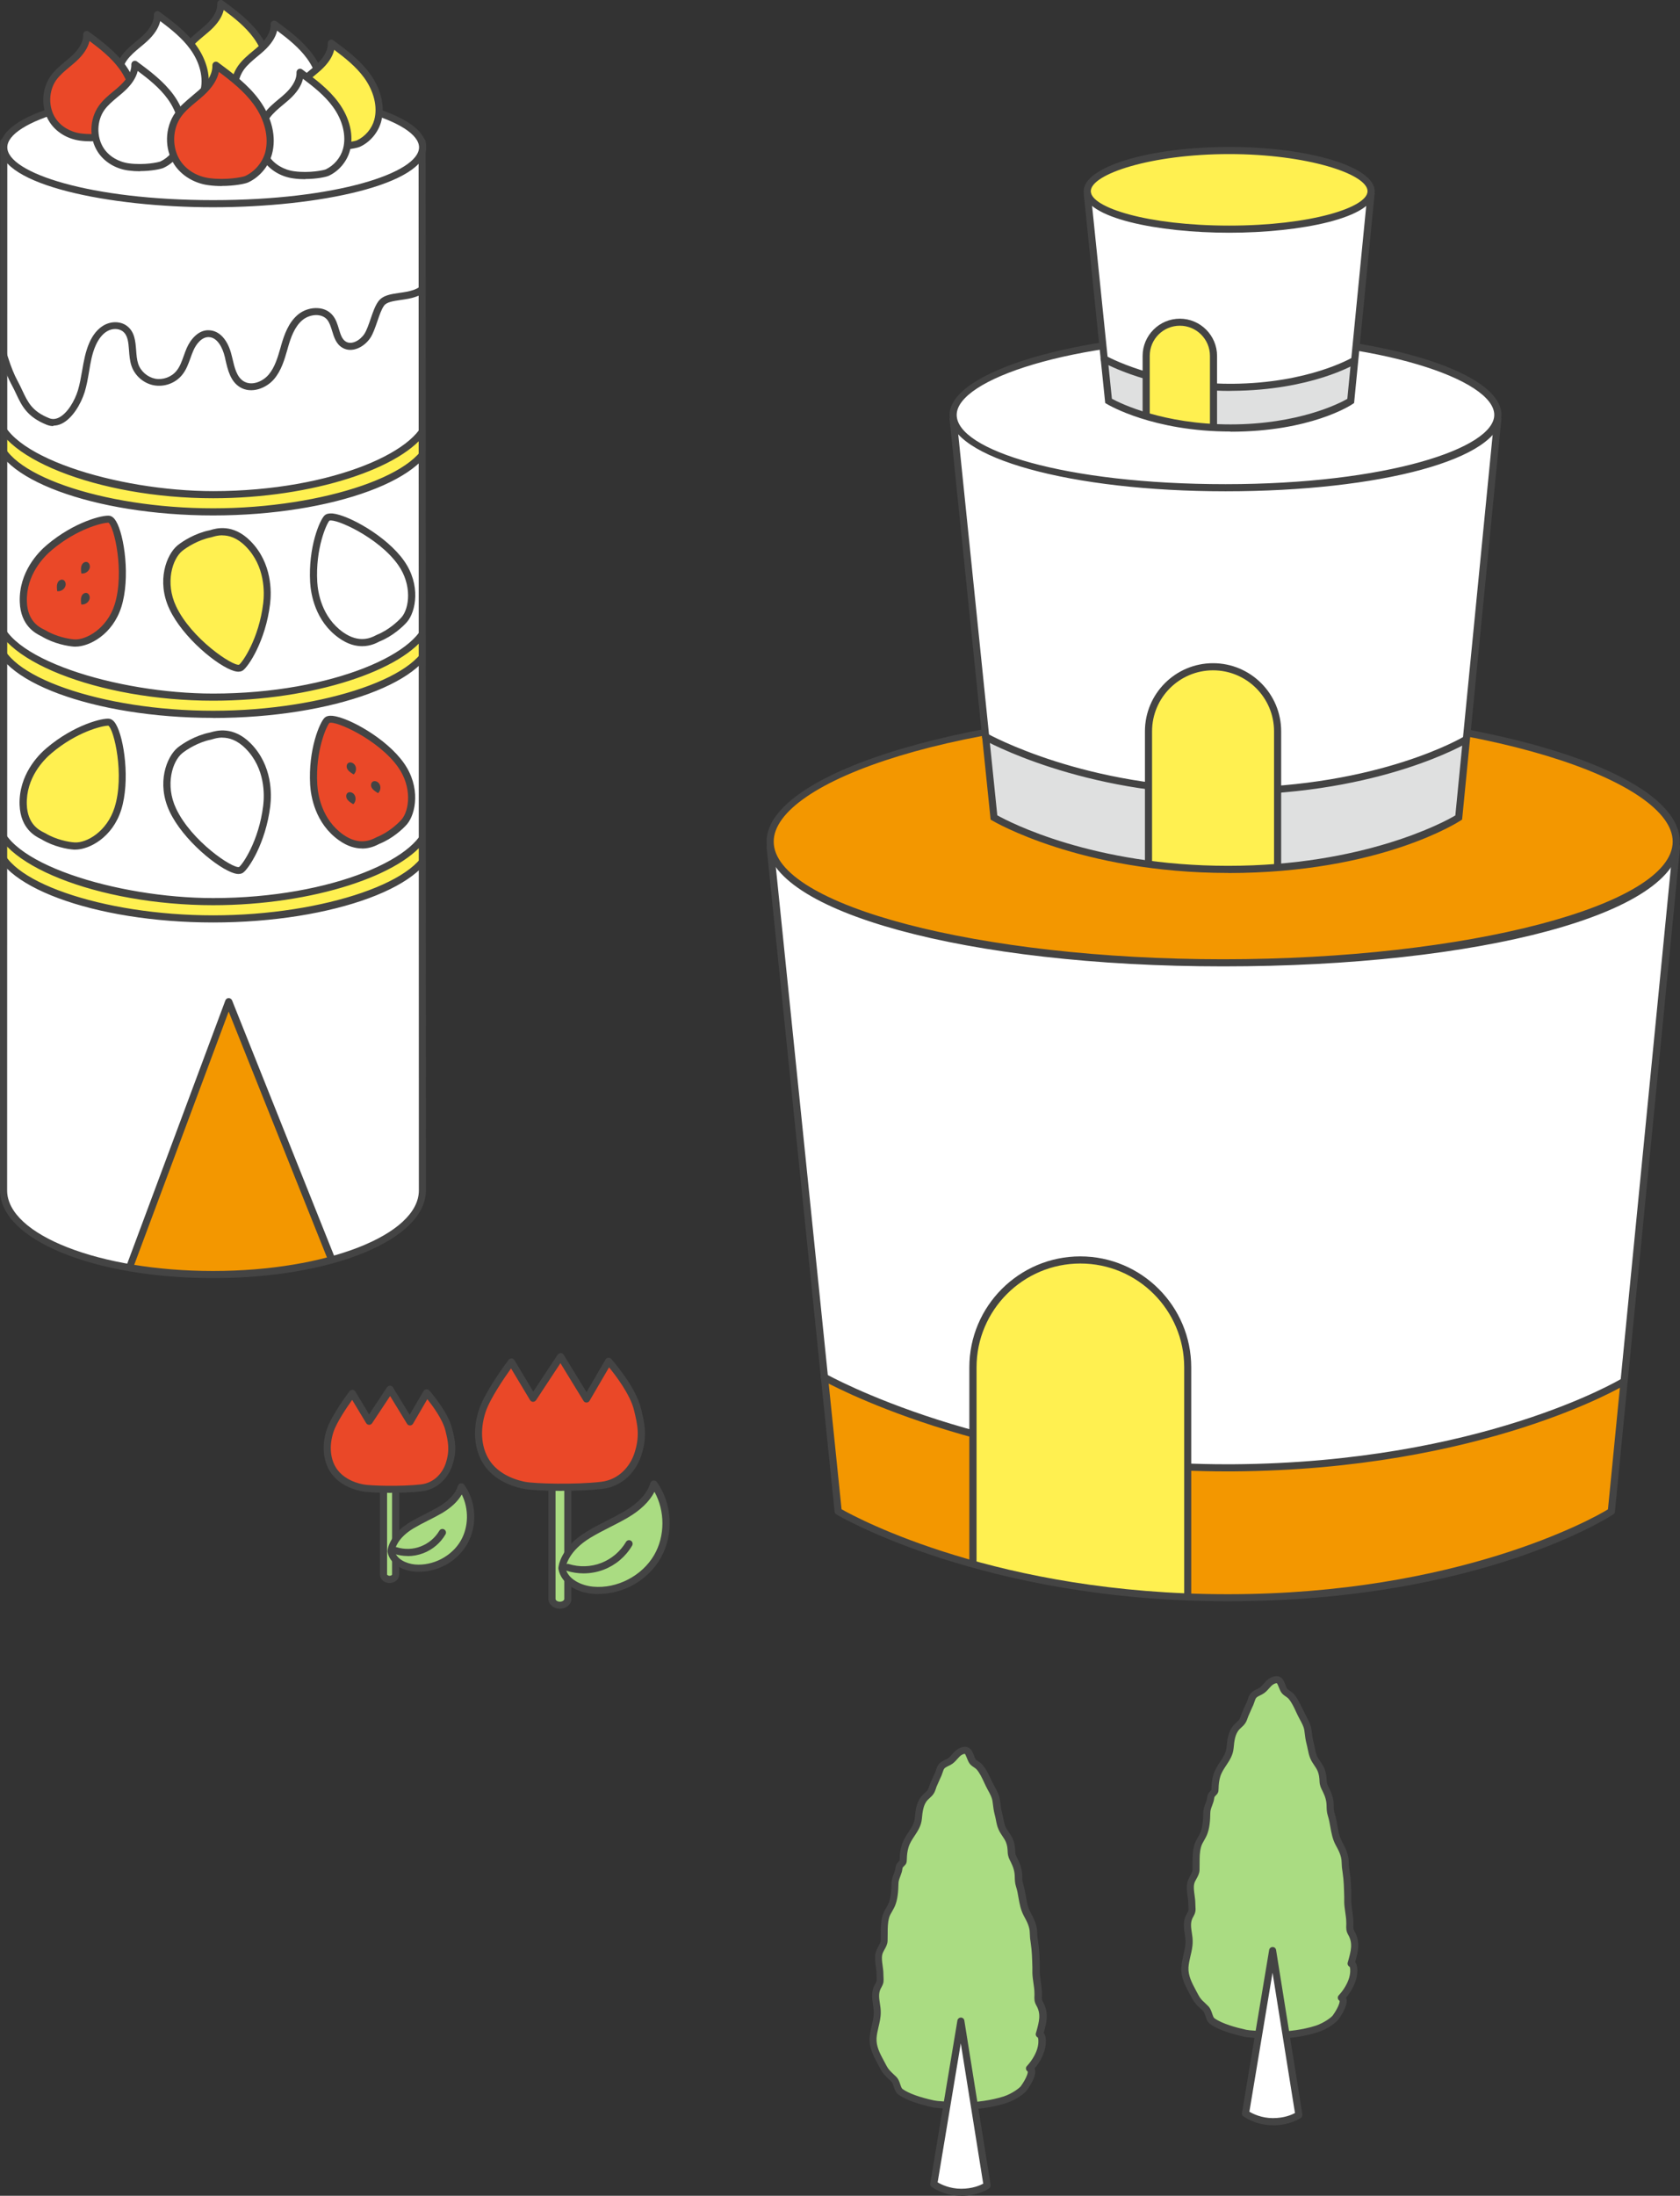 <?xml version="1.0" encoding="UTF-8"?>
<svg id="_レイヤー_2" data-name="レイヤー 2" xmlns="http://www.w3.org/2000/svg" xmlns:xlink="http://www.w3.org/1999/xlink" viewBox="0 0 188.67 246.53">
  <rect x="0" y="0" width="188.67" height="246.53" fill="#333333" stroke="none"/>
  <defs>
    <style>
      .cls-1 {
        fill: none;
      }

      .cls-2 {
        fill: #444;
      }

      .cls-3 {
        fill: #444;
      }

      .cls-4 {
        fill: #fff050;
      }

      .cls-5 {
        fill: #f39700;
      }

      .cls-6 {
        fill: #f39700;
      }

      .cls-7 {
        clip-path: url(#clippath-1);
      }

      .cls-8 {
        clip-path: url(#clippath-3);
      }

      .cls-9 {
        clip-path: url(#clippath-2);
      }

      .cls-10 {
        fill: #fff;
      }

      .cls-11 {
        fill: #dfe0e0;
      }

      .cls-12 {
        fill: #aadc82;
      }

      .cls-13 {
        fill: #ea4828;
      }

      .cls-14 {
        clip-path: url(#clippath);
      }
    </style>
    <clipPath id="clippath">
      <path class="cls-1" d="M.43,15.94s-.02,117.66-.02,117.71c0,5.22,10.53,9.45,23.51,9.45s23.52-4.23,23.52-9.45c0-.08-.03-117.71-.03-117.71H.43Z"/>
    </clipPath>
    <clipPath id="clippath-1">
      <path class="cls-1" d="M86.48,95.06l7.64,74.62s16.04,9.69,43.75,9.69,43.08-9.69,43.08-9.69l7.64-74.62h-102.12Z"/>
    </clipPath>
    <clipPath id="clippath-2">
      <path class="cls-1" d="M107.04,46.92l4.6,44.86s9.64,5.83,26.3,5.83,25.89-5.83,25.89-5.83l4.59-44.86h-61.39Z"/>
    </clipPath>
    <clipPath id="clippath-3">
      <path class="cls-1" d="M122.1,21.64l2.39,23.37s5.02,3.04,13.7,3.04,13.5-3.04,13.5-3.04l2.39-23.37h-31.99Z"/>
    </clipPath>
  </defs>
  <g id="_メンバー紹介_一覧_紹介" data-name="メンバー紹介 一覧・紹介">
    <g>
      <g>
        <path class="cls-10" d="M47.4,15.94H.42s-.02,117.66-.02,117.71c0,5.22,10.53,9.45,23.52,9.45s23.52-4.23,23.52-9.45c0-.08-.03-117.71-.03-117.71"/>
        <g>
          <path class="cls-4" d="M27.05,74.96c-.89.57-5.91-3.05-7.65-6.74-1.36-2.9-.38-5.72.8-6.68.58-.47,1.94-1.31,3.42-1.61.35-.07,2.25-.92,4.25,1.11,2.14,2.17,2.29,5.01,2.08,6.72-.5,4.07-2.41,6.89-2.9,7.2Z"/>
          <path class="cls-2" d="M26.8,75.42c-.15,0-.31-.03-.5-.08-1.83-.53-5.77-3.75-7.27-6.95-1.49-3.17-.33-6.14.91-7.16.58-.47,1.99-1.37,3.59-1.69.03,0,.06-.02.11-.03.63-.19,2.53-.75,4.5,1.25,2.45,2.48,2.35,5.76,2.19,7.05-.5,4.14-2.44,7.07-3.08,7.48h0c-.13.08-.28.12-.46.12ZM24.98,60.1c-.48,0-.87.11-1.1.18-.08.02-.14.04-.18.05-1.45.29-2.75,1.13-3.24,1.53-1.09.89-1.94,3.54-.69,6.2,1.72,3.66,6.38,6.75,7.08,6.57.37-.26,2.22-2.88,2.71-6.9.14-1.18.24-4.16-1.97-6.39-.97-.98-1.9-1.23-2.61-1.23Z"/>
        </g>
        <g>
          <path class="cls-10" d="M36.73,58.16c.74-.68,6.05,1.85,8.3,5.02,1.77,2.49,1.32,5.29.38,6.38-.46.54-1.59,1.55-2.93,2.08-.31.13-1.95,1.24-4.16-.32-2.37-1.67-2.99-4.3-3.09-5.94-.22-3.9,1.09-6.85,1.5-7.23Z"/>
          <path class="cls-3" d="M40.66,72.55c-.72,0-1.6-.21-2.57-.9-2.72-1.91-3.18-5-3.26-6.25-.23-3.98,1.09-7.05,1.63-7.54.2-.18.5-.24.9-.21,1.8.19,6.05,2.54,8,5.29,1.93,2.72,1.35,5.71.36,6.88-.47.54-1.64,1.62-3.08,2.19l-.1.05c-.31.16-.97.49-1.87.49ZM36.99,58.46c-.3.32-1.58,3.09-1.36,6.9.07,1.12.48,3.92,2.92,5.64,1.8,1.26,3.13.6,3.62.35.07-.04.12-.06.16-.08,1.3-.52,2.38-1.52,2.77-1.97.87-1.01,1.21-3.62-.4-5.89-2.19-3.09-7.04-5.24-7.71-4.95Z"/>
        </g>
        <g>
          <path class="cls-13" d="M12.25,58.3c1,.18,2.18,5.99,1,9.72-.93,2.93-3.45,4.27-4.9,4.18-.72-.04-2.21-.34-3.45-1.09-.29-.18-2.18-.82-2.27-3.54-.1-2.92,1.64-5.01,2.91-6.09,3-2.54,6.18-3.28,6.72-3.18"/>
          <path class="cls-2" d="M8.47,72.6c-.05,0-.11,0-.16,0-.72-.05-2.3-.34-3.63-1.15l-.1-.05c-.56-.28-2.27-1.13-2.36-3.82-.11-3.35,2.09-5.6,3.05-6.4,3.06-2.59,6.32-3.4,7.05-3.27h0c.26.05.5.25.71.6.94,1.56,1.62,6.4.6,9.63-.98,3.1-3.59,4.46-5.15,4.46ZM12.11,58.69c-.59,0-3.48.68-6.32,3.09-.87.73-2.87,2.77-2.77,5.77.07,2.21,1.41,2.88,1.92,3.13.07.04.13.06.16.08,1.2.73,2.66.99,3.27,1.03,1.3.08,3.65-1.22,4.5-3.9,1.15-3.64-.06-8.84-.7-9.21-.01,0-.03,0-.05,0Z"/>
        </g>
        <path class="cls-3" d="M9.11,67.86c.4.07.83-.2.94-.59.08-.27-.04-.62-.3-.69-.24-.06-.49.11-.58.34-.1.22-.09.48-.07.72l.02.21Z"/>
        <path class="cls-3" d="M9.13,64.38c.4.07.83-.2.94-.59.08-.27-.04-.62-.31-.69-.24-.06-.48.12-.58.34-.1.22-.09.48-.07.72l.02.21Z"/>
        <path class="cls-3" d="M6.41,66.37c.4.07.83-.2.94-.59.08-.27-.03-.62-.3-.69-.24-.06-.49.12-.58.34-.1.22-.09.48-.07.72l.02.21Z"/>
        <g>
          <path class="cls-4" d="M12.23,81.09c1,.18,2.18,5.99,1,9.72-.93,2.93-3.45,4.27-4.9,4.18-.72-.04-2.21-.34-3.45-1.09-.29-.18-2.18-.82-2.27-3.54-.1-2.92,1.64-5.01,2.91-6.09,3-2.54,6.18-3.28,6.72-3.18Z"/>
          <path class="cls-2" d="M8.46,95.39c-.05,0-.11,0-.16,0-.72-.04-2.3-.34-3.63-1.15l-.1-.05c-.56-.28-2.27-1.12-2.37-3.82-.11-3.35,2.09-5.6,3.05-6.4,3.06-2.59,6.32-3.4,7.05-3.27h0c.26.05.5.24.71.6.94,1.56,1.62,6.4.6,9.63-.98,3.1-3.59,4.46-5.15,4.46ZM12.1,81.48c-.59,0-3.49.68-6.32,3.09-.87.73-2.87,2.76-2.77,5.77.08,2.22,1.42,2.88,1.92,3.13.07.03.12.06.16.08,1.2.73,2.67,1,3.27,1.03,1.36.1,3.65-1.22,4.5-3.9,1.16-3.64-.06-8.84-.7-9.21-.02,0-.03,0-.05,0Z"/>
        </g>
        <g>
          <path class="cls-10" d="M27.05,97.67c-.89.57-5.91-3.05-7.65-6.74-1.36-2.9-.38-5.71.8-6.67.58-.47,1.94-1.31,3.42-1.61.35-.07,2.25-.92,4.25,1.11,2.14,2.17,2.29,5.01,2.08,6.72-.5,4.07-2.41,6.89-2.9,7.2Z"/>
          <path class="cls-3" d="M26.8,98.13c-.15,0-.31-.03-.49-.08-1.82-.53-5.77-3.75-7.27-6.95-1.49-3.17-.33-6.14.91-7.16.58-.47,1.99-1.37,3.59-1.69.03,0,.07-.02.12-.03.63-.18,2.53-.74,4.5,1.25,2.45,2.48,2.35,5.76,2.19,7.05-.51,4.15-2.44,7.07-3.08,7.48-.13.08-.28.12-.46.12ZM24.98,82.81c-.48,0-.87.11-1.1.18-.08.02-.14.04-.18.05-1.45.29-2.75,1.13-3.24,1.53-1.09.89-1.94,3.54-.69,6.2,1.72,3.66,6.36,6.77,7.08,6.57.37-.26,2.22-2.88,2.71-6.9.14-1.18.24-4.16-1.97-6.39-.97-.98-1.9-1.23-2.61-1.23Z"/>
        </g>
        <g>
          <path class="cls-13" d="M36.73,80.87c.74-.68,6.05,1.86,8.3,5.02,1.77,2.49,1.32,5.29.38,6.38-.46.54-1.59,1.55-2.93,2.08-.31.12-1.95,1.24-4.16-.32-2.37-1.67-2.99-4.3-3.09-5.94-.22-3.89,1.09-6.85,1.5-7.23"/>
          <path class="cls-2" d="M40.66,95.26c-.72,0-1.6-.21-2.57-.9-2.72-1.91-3.18-5-3.26-6.24-.23-3.98,1.09-7.05,1.63-7.54h0c.2-.18.49-.25.9-.21,1.8.19,6.05,2.54,7.99,5.29,1.93,2.72,1.35,5.71.36,6.88-.47.54-1.64,1.62-3.08,2.19l-.1.05c-.31.16-.97.49-1.87.49ZM36.99,81.17c-.3.32-1.58,3.09-1.36,6.9.07,1.12.48,3.92,2.92,5.64,1.8,1.26,3.12.6,3.62.35.07-.04.12-.06.16-.08,1.3-.52,2.38-1.52,2.77-1.97.87-1.01,1.21-3.62-.4-5.89-2.19-3.09-7.04-5.25-7.71-4.95Z"/>
        </g>
        <path class="cls-3" d="M42.47,89.04c.29-.27.34-.78.09-1.09-.17-.22-.51-.34-.73-.17-.19.15-.2.45-.08.67.12.21.33.35.53.49l.18.11Z"/>
        <path class="cls-3" d="M39.73,86.94c.29-.27.34-.78.09-1.09-.17-.22-.51-.34-.73-.17-.19.15-.2.45-.08.67.12.21.33.36.53.49l.18.11Z"/>
        <path class="cls-3" d="M39.68,90.29c.29-.27.34-.78.09-1.1-.17-.22-.51-.34-.73-.17-.19.15-.2.45-.08.67.12.21.33.36.53.49l.18.11Z"/>
        <g class="cls-14">
          <g>
            <path class="cls-4" d="M-.37,46.11c0,4.66,11.32,9.43,24.31,9.43s24.26-4.53,24.26-9.19l.21,2.35c0,4.66-11.49,8.77-24.48,8.77S-.32,53.39-.32,48.73"/>
            <path class="cls-2" d="M23.93,57.87c-13.37,0-24.66-4.19-24.66-9.14H.08c0,4.37,11.37,8.34,23.86,8.34s24.08-3.99,24.08-8.37l-.03-.35c-2.58,4.17-12.88,7.59-24.05,7.59-12.93,0-24.71-4.69-24.71-9.83H.03c0,5,13.08,9.03,23.91,9.03,13.44,0,23.86-4.72,23.86-8.79l.8-.04.21,2.35c0,5.01-11.39,9.21-24.88,9.21Z"/>
          </g>
          <g>
            <path class="cls-4" d="M-.37,68.83c0,4.66,11.32,9.43,24.31,9.43s24.26-4.52,24.26-9.18l.21,2.35c0,4.66-11.49,8.77-24.48,8.77S-.32,76.11-.32,71.46"/>
            <path class="cls-2" d="M23.93,80.6c-13.37,0-24.66-4.19-24.66-9.14H.08c0,4.37,11.37,8.34,23.86,8.34s24.08-3.99,24.08-8.37l-.03-.35c-2.58,4.17-12.88,7.59-24.05,7.59-12.93,0-24.71-4.69-24.71-9.83H.03c0,5,13.08,9.03,23.91,9.03,13.44,0,23.86-4.72,23.86-8.78l.8-.04.21,2.35c0,5.01-11.39,9.21-24.88,9.21Z"/>
          </g>
          <g>
            <path class="cls-4" d="M-.37,91.8c0,4.66,11.32,9.43,24.31,9.43s24.26-4.52,24.26-9.18l.21,2.35c0,4.66-11.49,8.77-24.48,8.77S-.32,99.08-.32,94.42"/>
            <path class="cls-2" d="M23.93,103.57c-13.37,0-24.66-4.19-24.66-9.14H.08c0,4.37,11.37,8.34,23.86,8.34s24.08-3.99,24.08-8.37l-.03-.35c-2.58,4.17-12.88,7.58-24.05,7.58-12.93,0-24.71-4.69-24.71-9.83H.03c0,5,13.08,9.03,23.91,9.03,13.44,0,23.86-4.72,23.86-8.78l.8-.04.21,2.35c0,5.01-11.39,9.21-24.88,9.21Z"/>
          </g>
          <g>
            <path class="cls-6" d="M38.2,143.82l-12.53-31.36-11.99,32.15c3.3.73,7.63,1.34,12.7,1.14,4.71-.19,8.72-1.03,11.82-1.93"/>
            <path class="cls-3" d="M24.4,146.19c-3.63,0-7.25-.4-10.8-1.19-.11-.03-.21-.1-.26-.2-.05-.1-.06-.22-.02-.33l11.99-32.15c.06-.16.21-.26.37-.26.16,0,.31.1.38.25l12.53,31.36c.04.1.04.22-.01.32s-.14.18-.25.21c-3.89,1.13-7.9,1.78-11.92,1.94-.67.03-1.34.04-2,.04ZM14.22,144.32c3.99.85,8.08,1.19,12.15,1.03,3.8-.15,7.6-.76,11.3-1.79l-11.99-29.99-11.47,30.75Z"/>
          </g>
          <path class="cls-3" d="M6,47.84c-.26,0-.51-.05-.76-.15-2.21-.89-2.8-2.14-3.43-3.48-.16-.34-.33-.7-.53-1.06-1.56-2.83-2.88-9.43-3.08-13.57-.07-1.53.17-11.76.18-12.2,0-.22.18-.39.4-.39,0,0,0,0,0,0,.22,0,.4.19.39.41,0,.11-.25,10.64-.18,12.14.2,4.06,1.47,10.48,2.98,13.22.21.38.38.75.55,1.11.61,1.29,1.08,2.31,3,3.08.34.14.69.12,1.06-.05.99-.47,1.82-1.92,2.17-3.07.21-.7.34-1.46.47-2.19.18-1.05.37-2.14.81-3.15.4-.91.94-1.56,1.6-1.95.86-.5,1.91-.48,2.62.05.88.66.96,1.72,1.04,2.75.04.52.08,1.06.23,1.51.28.84,1.05,1.5,1.91,1.67.87.16,1.83-.19,2.38-.87.39-.47.6-1.06.82-1.68.11-.3.21-.6.34-.89.43-.99,1.34-2.07,2.51-2,1.18.04,2.13,1.1,2.54,2.84l.08.32c.24,1.03.48,2.09,1.27,2.57.9.55,2.14.04,2.81-.76.69-.82,1.01-1.93,1.32-3l.07-.26c.35-1.2.81-2.54,1.86-3.44.63-.54,1.5-.82,2.32-.75.66.05,1.21.33,1.6.79.38.45.55,1.01.71,1.55.19.62.35,1.16.79,1.42.66.39,1.61-.15,2.09-.9.24-.38.46-1.01.67-1.62.25-.74.51-1.5.87-1.99.5-.7,1.42-.83,2.39-.97,1.07-.15,2.17-.31,2.78-1.2.36-.55.52-5.58.48-10.13,0-.22.18-.4.4-.4h0c.22,0,.4.18.4.4.02,2.24.04,9.61-.61,10.58-.8,1.19-2.2,1.39-3.33,1.55-.8.12-1.56.22-1.86.64s-.53,1.1-.76,1.78c-.24.69-.46,1.33-.75,1.79-.68,1.06-2.08,1.8-3.17,1.15-.71-.42-.94-1.19-1.15-1.88-.15-.48-.29-.94-.56-1.27-.31-.37-.75-.48-1.05-.51-.59-.05-1.27.17-1.74.57-.88.75-1.3,1.97-1.61,3.06l-.07.25c-.33,1.15-.68,2.34-1.48,3.29-.89,1.06-2.58,1.69-3.84.92-1.07-.65-1.37-1.94-1.63-3.07l-.07-.32c-.25-1.06-.85-2.2-1.79-2.23-.79-.04-1.43.77-1.75,1.52-.12.27-.22.55-.32.83-.24.66-.48,1.35-.96,1.92-.75.91-1.98,1.35-3.15,1.14-1.16-.22-2.15-1.08-2.52-2.2-.18-.54-.23-1.13-.27-1.7-.07-.93-.13-1.73-.72-2.17-.45-.33-1.16-.34-1.74,0-.51.3-.94.83-1.28,1.58-.41.92-.58,1.91-.75,2.96-.13.75-.26,1.53-.49,2.28-.42,1.35-1.38,2.98-2.59,3.56-.31.15-.63.22-.94.22Z"/>
        </g>
        <path class="cls-3" d="M23.92,143.5c-13.41,0-23.92-4.33-23.92-9.85,0-.05.02-117.71.02-117.71,0-.22.18-.4.4-.4h46.98c.22,0,.4.18.4.4,0,0,.03,117.63.03,117.71,0,5.52-10.51,9.85-23.92,9.85ZM.82,16.34c0,7.48-.02,117.25-.02,117.31,0,4.99,10.37,9.05,23.12,9.05s23.12-4.06,23.12-9.05c0-.09-.03-109.84-.03-117.31H.82Z"/>
        <g>
          <path class="cls-10" d="M47.45,16.54c0,3.5-10.53,6.33-23.52,6.33S.42,20.04.42,16.54s10.53-6.33,23.52-6.33,23.52,2.83,23.52,6.33"/>
          <path class="cls-3" d="M23.93,23.27C12.18,23.27.02,20.75.02,16.54s12.16-6.73,23.92-6.73,23.92,2.52,23.92,6.73-12.16,6.73-23.92,6.73ZM23.93,10.61C10.11,10.61.82,13.68.82,16.54s9.29,5.93,23.12,5.93,23.12-3.07,23.12-5.93-9.29-5.93-23.12-5.93Z"/>
        </g>
        <g>
          <path class="cls-4" d="M27.84,11.67c1.03-.47,1.86-1.45,2.16-2.55.48-1.74-.15-3.63-1.22-5.09-1.07-1.45-2.54-2.55-3.99-3.62.04,1.05-.66,2-1.43,2.71-.78.71-1.68,1.31-2.29,2.17-.97,1.37-1.01,3.33-.1,4.74.69,1.05,1.88,1.72,3.12,1.89,1.74.23,3.43-.09,3.75-.24Z"/>
          <path class="cls-2" d="M25.35,12.39c-.42,0-.87-.02-1.31-.08-1.41-.19-2.69-.96-3.4-2.07-1-1.55-.96-3.68.11-5.19.46-.64,1.05-1.14,1.63-1.62.24-.2.49-.4.72-.62.62-.56,1.34-1.44,1.3-2.4,0-.15.08-.3.21-.37.14-.07.3-.06.42.03,1.46,1.08,2.97,2.2,4.08,3.71,1.28,1.74,1.75,3.72,1.28,5.43-.33,1.21-1.24,2.29-2.38,2.81-.28.13-1.36.36-2.65.36ZM25.12,1.14c-.18.76-.68,1.52-1.49,2.26-.24.22-.5.43-.75.64-.56.47-1.09.91-1.49,1.46-.87,1.22-.91,3.03-.09,4.29.59.91,1.65,1.55,2.84,1.71,1.74.23,3.33-.12,3.53-.21h0c.93-.43,1.68-1.31,1.95-2.3.4-1.45-.03-3.23-1.15-4.75-.9-1.23-2.12-2.2-3.35-3.12Z"/>
        </g>
        <g>
          <path class="cls-10" d="M33.83,13.99c1.03-.47,1.86-1.45,2.16-2.55.47-1.74-.15-3.63-1.22-5.09-1.07-1.45-2.54-2.55-3.99-3.62.04,1.05-.66,2-1.43,2.71-.78.71-1.68,1.31-2.29,2.17-.97,1.37-1.01,3.33-.1,4.74.69,1.05,1.88,1.72,3.12,1.89,1.74.23,3.43-.09,3.75-.24Z"/>
          <path class="cls-3" d="M31.35,14.71c-.42,0-.87-.02-1.31-.08-1.41-.19-2.68-.96-3.4-2.07-1-1.55-.96-3.68.11-5.19.46-.64,1.05-1.14,1.63-1.62.24-.2.49-.4.72-.62.62-.56,1.34-1.44,1.3-2.4,0-.15.08-.3.21-.37.13-.07.3-.06.42.03,1.46,1.08,2.96,2.19,4.08,3.71,1.28,1.74,1.74,3.72,1.28,5.43-.33,1.21-1.24,2.29-2.38,2.81-.28.13-1.36.36-2.65.36ZM31.12,3.46c-.18.76-.68,1.52-1.49,2.26-.24.22-.5.43-.75.64-.56.47-1.09.91-1.49,1.46-.87,1.22-.91,3.03-.09,4.29.59.91,1.65,1.55,2.84,1.71,1.74.23,3.33-.12,3.53-.21h0c.93-.43,1.68-1.31,1.95-2.3.4-1.45-.04-3.23-1.15-4.75-.9-1.23-2.12-2.2-3.35-3.12Z"/>
        </g>
        <g>
          <path class="cls-10" d="M20.71,12.92c1.03-.47,1.86-1.45,2.16-2.55.47-1.74-.15-3.63-1.22-5.09-1.07-1.45-2.54-2.55-3.99-3.62.04,1.05-.66,2-1.43,2.71-.78.71-1.68,1.31-2.29,2.17-.97,1.37-1.01,3.33-.1,4.74.69,1.05,1.88,1.72,3.12,1.89,1.74.23,3.43-.09,3.75-.24Z"/>
          <path class="cls-3" d="M18.25,13.64c-.43,0-.88-.03-1.33-.09-1.41-.19-2.69-.96-3.4-2.07-1.01-1.55-.96-3.68.11-5.19.46-.64,1.05-1.14,1.63-1.62.24-.2.49-.4.72-.61.61-.56,1.34-1.44,1.3-2.4,0-.15.08-.3.21-.37.13-.07.3-.06.42.03,1.46,1.08,2.97,2.2,4.08,3.71,1.28,1.74,1.75,3.72,1.28,5.43-.33,1.21-1.24,2.29-2.38,2.81-.29.13-1.35.36-2.63.36ZM17.99,2.39c-.18.76-.68,1.52-1.49,2.26-.24.22-.49.43-.75.64-.56.47-1.09.91-1.49,1.46-.87,1.22-.91,3.03-.09,4.29.59.91,1.65,1.55,2.84,1.71,1.74.23,3.33-.12,3.53-.21h0c.93-.43,1.68-1.31,1.95-2.3.4-1.45-.03-3.23-1.15-4.75-.9-1.23-2.12-2.2-3.34-3.12Z"/>
        </g>
        <g>
          <path class="cls-4" d="M40.25,16.13c1.03-.47,1.86-1.45,2.16-2.55.47-1.74-.15-3.63-1.22-5.09-1.07-1.45-2.54-2.55-3.99-3.62.04,1.05-.66,2-1.43,2.71-.78.71-1.68,1.31-2.29,2.17-.97,1.37-1.01,3.33-.1,4.74.69,1.05,1.88,1.72,3.12,1.89,1.74.23,3.43-.09,3.75-.24Z"/>
          <path class="cls-2" d="M37.76,16.85c-.42,0-.86-.02-1.31-.08-1.41-.19-2.69-.96-3.4-2.07-1.01-1.55-.96-3.68.11-5.19.45-.64,1.05-1.14,1.63-1.62.24-.2.49-.4.72-.62.62-.56,1.34-1.44,1.3-2.4,0-.15.08-.3.21-.37.13-.07.3-.06.42.03,1.46,1.08,2.97,2.2,4.08,3.71,1.28,1.74,1.75,3.72,1.28,5.43-.33,1.21-1.24,2.29-2.38,2.81-.28.13-1.36.36-2.66.36ZM37.53,5.61c-.18.76-.68,1.52-1.49,2.26-.24.22-.5.43-.75.64-.56.47-1.09.91-1.49,1.46-.87,1.22-.91,3.03-.09,4.29.59.91,1.65,1.55,2.84,1.71,1.74.23,3.33-.12,3.53-.21h0c.93-.43,1.68-1.31,1.95-2.3.4-1.45-.04-3.23-1.15-4.75-.9-1.23-2.12-2.2-3.35-3.12Z"/>
        </g>
        <g>
          <path class="cls-13" d="M12.77,15.15c1.03-.47,1.86-1.45,2.16-2.55.47-1.74-.15-3.63-1.22-5.09-1.07-1.45-2.54-2.55-3.99-3.62.04,1.05-.66,2-1.43,2.71-.78.71-1.68,1.31-2.29,2.17-.97,1.37-1.01,3.33-.1,4.74.69,1.05,1.88,1.72,3.12,1.89,1.74.23,3.43-.09,3.75-.24Z"/>
          <path class="cls-2" d="M10.29,15.87c-.42,0-.87-.02-1.31-.08-1.41-.19-2.68-.96-3.4-2.07-1.01-1.55-.96-3.68.11-5.19.46-.64,1.05-1.14,1.63-1.62.24-.2.49-.4.72-.62.62-.56,1.34-1.44,1.3-2.4,0-.15.08-.3.21-.37.13-.07.3-.06.42.03,1.46,1.08,2.96,2.2,4.08,3.71,1.28,1.74,1.74,3.72,1.28,5.43-.33,1.21-1.24,2.29-2.38,2.81-.28.13-1.36.36-2.65.36ZM10.05,4.62c-.18.76-.68,1.52-1.49,2.26-.24.22-.5.43-.75.64-.56.47-1.09.91-1.49,1.46-.87,1.23-.91,3.03-.09,4.29.59.91,1.65,1.55,2.84,1.71,1.74.23,3.33-.12,3.53-.21h0c.93-.43,1.68-1.31,1.95-2.3.4-1.45-.04-3.23-1.15-4.75-.9-1.23-2.12-2.2-3.35-3.12Z"/>
        </g>
        <g>
          <path class="cls-10" d="M36.74,19.4c1.03-.47,1.86-1.45,2.16-2.55.47-1.74-.15-3.63-1.22-5.09-1.07-1.45-2.54-2.55-3.99-3.62.04,1.05-.66,2-1.43,2.71-.78.71-1.68,1.31-2.29,2.17-.97,1.37-1.01,3.33-.1,4.74.69,1.05,1.88,1.72,3.12,1.89,1.74.23,3.43-.09,3.75-.24Z"/>
          <path class="cls-3" d="M34.28,20.12c-.43,0-.88-.02-1.34-.09-1.41-.19-2.68-.96-3.4-2.07-1.01-1.55-.96-3.69.11-5.19.46-.64,1.05-1.14,1.63-1.62.24-.2.49-.4.72-.62.61-.56,1.34-1.44,1.3-2.4,0-.15.08-.3.21-.37.13-.07.3-.06.42.03,1.46,1.08,2.97,2.2,4.08,3.71,1.28,1.74,1.75,3.72,1.28,5.43-.33,1.21-1.24,2.29-2.38,2.81h0c-.29.13-1.34.36-2.63.36ZM34.02,8.87c-.18.76-.68,1.52-1.49,2.26-.24.22-.5.43-.75.64-.56.47-1.09.91-1.49,1.46-.87,1.22-.91,3.03-.09,4.29.59.91,1.65,1.55,2.84,1.71,1.73.23,3.33-.12,3.53-.21h0c.93-.43,1.68-1.31,1.95-2.3.4-1.45-.03-3.23-1.15-4.75-.9-1.23-2.12-2.2-3.34-3.12Z"/>
        </g>
        <g>
          <path class="cls-10" d="M18.18,18.51c1.03-.47,1.86-1.45,2.16-2.55.47-1.74-.15-3.63-1.22-5.09-1.07-1.45-2.54-2.55-3.99-3.62.04,1.05-.65,2-1.43,2.71-.78.71-1.68,1.31-2.29,2.17-.97,1.37-1.01,3.33-.1,4.74.69,1.05,1.88,1.72,3.12,1.89,1.74.23,3.43-.09,3.75-.24Z"/>
          <path class="cls-3" d="M15.72,19.23c-.43,0-.88-.03-1.33-.09-1.41-.19-2.68-.96-3.4-2.07-1.01-1.55-.96-3.68.11-5.19.45-.64,1.05-1.14,1.63-1.62.24-.2.49-.4.72-.62.61-.56,1.34-1.44,1.3-2.4,0-.15.08-.3.21-.37.14-.07.3-.06.42.03,1.46,1.08,2.96,2.2,4.08,3.71,1.28,1.74,1.74,3.72,1.28,5.43-.33,1.21-1.24,2.29-2.38,2.81h0c-.29.13-1.35.36-2.63.36ZM15.46,7.98c-.18.76-.68,1.52-1.49,2.26-.24.22-.49.43-.75.64-.56.47-1.09.91-1.49,1.46-.87,1.22-.91,3.03-.09,4.29.59.91,1.65,1.55,2.84,1.71,1.73.23,3.33-.12,3.53-.21.93-.43,1.67-1.31,1.95-2.3.4-1.45-.04-3.23-1.15-4.75-.9-1.23-2.12-2.2-3.35-3.12Z"/>
        </g>
        <g>
          <path class="cls-13" d="M27.7,20.13c1.16-.54,2.11-1.64,2.46-2.9.54-1.98-.16-4.13-1.38-5.78-1.21-1.65-2.89-2.9-4.53-4.12.05,1.2-.74,2.27-1.63,3.08-.88.81-1.91,1.49-2.61,2.46-1.1,1.55-1.15,3.78-.11,5.38.78,1.2,2.13,1.96,3.54,2.15,1.98.26,3.9-.1,4.26-.27Z"/>
          <path class="cls-2" d="M24.89,20.89c-.48,0-.99-.03-1.49-.1-1.59-.21-3.02-1.08-3.83-2.32-1.13-1.74-1.08-4.14.12-5.83.51-.72,1.19-1.28,1.84-1.83.28-.23.55-.46.82-.7.71-.65,1.54-1.65,1.5-2.77,0-.15.08-.3.21-.37.14-.07.3-.06.42.03,1.65,1.22,3.36,2.49,4.62,4.2,1.44,1.96,1.97,4.19,1.44,6.12-.37,1.36-1.39,2.57-2.67,3.16-.31.15-1.53.4-2.98.4ZM24.58,8.08c-.19.88-.75,1.76-1.69,2.62-.27.25-.56.49-.85.73-.64.53-1.25,1.04-1.7,1.67-1,1.41-1.04,3.48-.1,4.93.68,1.05,1.9,1.79,3.26,1.97,1.88.25,3.73-.1,4.04-.24h0c1.07-.5,1.93-1.51,2.24-2.64.45-1.67-.04-3.7-1.32-5.44-1.05-1.43-2.46-2.55-3.88-3.61Z"/>
        </g>
      </g>
      <g>
        <path class="cls-10" d="M86.48,95.07l7.64,74.62s16.04,9.69,43.75,9.69,43.08-9.69,43.08-9.69l7.64-74.62"/>
        <path class="cls-5" d="M182.38,155.14l-1.43,14.54s-14.41,9.69-43.08,9.69-43.75-9.69-43.75-9.69l-1.54-15.07h-.03s18.18,10.37,45.89,10.18c28.26-.19,43.85-9.66,43.85-9.66"/>
        <g>
          <path class="cls-6" d="M188.24,94.49c0,7.52-22.78,13.61-50.88,13.61s-50.88-6.09-50.88-13.61,22.78-14.59,50.88-14.59,50.88,7.07,50.88,14.59Z"/>
          <path class="cls-3" d="M137.37,108.5c-28.75,0-51.28-6.16-51.28-14.01s23.48-14.99,51.28-14.99,51.28,6.86,51.28,14.99-22.52,14.01-51.28,14.01ZM137.37,80.3c-29.75,0-50.48,7.48-50.48,14.19,0,7.16,23.12,13.21,50.48,13.21s50.48-6.05,50.48-13.21c0-6.71-20.73-14.19-50.48-14.19Z"/>
        </g>
        <path class="cls-3" d="M137.71,165.2c-27.09,0-45.17-10.13-45.35-10.23-.19-.11-.26-.35-.15-.55.11-.19.36-.26.55-.15.18.1,18.1,10.13,44.96,10.13.24,0,.49,0,.73,0,27.83-.19,43.49-9.51,43.64-9.6.19-.11.44-.05.55.13.12.19.05.44-.13.55-.16.1-16,9.53-44.05,9.72-.25,0-.49,0-.74,0Z"/>
        <g class="cls-7">
          <g>
            <path class="cls-4" d="M133.39,180.73h-24.13v-27.21c0-6.66,5.4-12.06,12.06-12.06s12.06,5.4,12.06,12.06v27.21Z"/>
            <path class="cls-2" d="M133.79,181.13h-24.93v-27.61c0-6.87,5.59-12.46,12.46-12.46s12.46,5.59,12.46,12.46v27.61ZM109.66,180.33h23.33v-26.81c0-6.43-5.23-11.66-11.66-11.66s-11.66,5.23-11.66,11.66v26.81Z"/>
          </g>
        </g>
        <path class="cls-3" d="M137.88,179.78c-27.5,0-43.8-9.66-43.96-9.75-.11-.07-.18-.18-.19-.3l-7.64-74.62c-.02-.22.14-.42.36-.44.21-.04.42.14.44.36l7.62,74.42c1.8,1.02,17.61,9.54,43.37,9.54s41.06-8.5,42.7-9.53l7.3-74.43c.02-.22.22-.38.44-.36.22.02.38.22.36.44l-7.32,74.62c-.01.12-.08.23-.17.29-.15.1-14.84,9.76-43.3,9.76Z"/>
        <path class="cls-10" d="M107.04,46.92l3.47,33.87,1.13,10.99s9.64,5.83,26.3,5.83,25.89-5.83,25.89-5.83l4.4-44.86"/>
        <path class="cls-11" d="M164.69,83.04l-.86,8.74s-8.66,5.83-25.9,5.83-26.3-5.83-26.3-5.83l-.93-9.06h-.02s10.93,6.23,27.59,6.12c16.99-.11,26.36-5.81,26.36-5.81"/>
        <path class="cls-3" d="M137.84,89.24c-16.33,0-27.24-6.11-27.35-6.17-.19-.11-.26-.35-.15-.55.11-.19.35-.26.55-.15.11.06,11.09,6.19,27.38,6.07,16.67-.11,26.06-5.69,26.15-5.75.19-.11.43-.05.55.13.11.19.05.44-.13.55-.09.06-9.66,5.75-26.56,5.87-.15,0-.29,0-.44,0Z"/>
        <g class="cls-9">
          <g>
            <path class="cls-4" d="M143.48,98.47h-14.5v-16.36c0-4.01,3.25-7.25,7.25-7.25s7.25,3.25,7.25,7.25v16.36Z"/>
            <path class="cls-2" d="M143.88,98.87h-15.3v-16.76c0-4.22,3.43-7.65,7.65-7.65s7.65,3.43,7.65,7.65v16.76ZM129.38,98.07h13.7v-15.96c0-3.78-3.07-6.85-6.85-6.85s-6.85,3.07-6.85,6.85v15.96Z"/>
          </g>
        </g>
        <path class="cls-3" d="M137.93,98.01c-16.58,0-26.41-5.83-26.51-5.89l-.17-.1-1.15-11.19-3.47-33.87.79-.08,4.58,44.66c1.36.76,10.77,5.67,25.92,5.67s24.27-4.9,25.52-5.66l4.38-44.67.8.08-4.42,45.05-.16.11c-.09.06-8.96,5.9-26.12,5.9Z"/>
        <g>
          <path class="cls-10" d="M168.22,46.57c0,4.52-13.69,8.18-30.59,8.18s-30.59-3.66-30.59-8.18,13.69-8.77,30.59-8.77,30.59,4.25,30.59,8.77Z"/>
          <path class="cls-3" d="M137.63,55.16c-17.38,0-30.99-3.77-30.99-8.58s14.19-9.17,30.99-9.17,30.99,4.2,30.99,9.17-13.61,8.58-30.99,8.58ZM137.63,38.21c-17.28,0-30.19,4.42-30.19,8.37s12.13,7.78,30.19,7.78,30.18-4.02,30.18-7.78c0-3.95-12.91-8.37-30.18-8.37Z"/>
        </g>
        <path class="cls-10" d="M122.1,21.64l1.81,17.65.59,5.73s5.02,3.04,13.7,3.04,13.49-3.04,13.49-3.04l2.29-23.37"/>
        <path class="cls-10" d="M122.1,21.64l1.81,17.65.59,5.73s5.02,3.04,13.7,3.04,13.49-3.04,13.49-3.04l2.29-23.37"/>
        <path class="cls-11" d="M152.14,40.46l-.45,4.56s-4.51,3.04-13.49,3.04-13.7-3.04-13.7-3.04l-.48-4.72h0s5.69,3.25,14.37,3.19c8.85-.06,13.73-3.03,13.73-3.03"/>
        <g>
          <path class="cls-4" d="M153.97,21.46c0,2.35-7.13,4.26-15.94,4.26s-15.94-1.91-15.94-4.26,7.13-4.57,15.94-4.57,15.94,2.21,15.94,4.57Z"/>
          <path class="cls-2" d="M138.04,26.13c-7.92,0-16.34-1.63-16.34-4.66,0-2.74,7.33-4.97,16.34-4.97s16.34,2.23,16.34,4.97c0,3.03-8.42,4.66-16.34,4.66ZM138.04,17.3c-8.75,0-15.54,2.24-15.54,4.17,0,1.83,6.38,3.86,15.54,3.86s15.54-2.04,15.54-3.86c0-1.93-6.79-4.17-15.54-4.17Z"/>
        </g>
        <path class="cls-3" d="M138.14,43.89c-8.55,0-14.1-3.11-14.34-3.24-.19-.11-.26-.35-.15-.55.11-.19.35-.26.55-.15.06.03,5.61,3.14,13.95,3.14.08,0,.15,0,.23,0,8.62-.06,13.48-2.94,13.53-2.97.19-.12.43-.05.55.13s.05.43-.13.55c-.2.12-5.08,3.02-13.94,3.08h-.24Z"/>
        <g class="cls-8">
          <g>
            <path class="cls-4" d="M136.28,48.48h-7.56v-8.52c0-2.09,1.69-3.78,3.78-3.78s3.78,1.69,3.78,3.78v8.52Z"/>
            <path class="cls-2" d="M136.68,48.88h-8.36v-8.92c0-2.3,1.88-4.18,4.18-4.18s4.18,1.88,4.18,4.18v8.92ZM129.12,48.07h6.76v-8.12c0-1.86-1.51-3.38-3.38-3.38s-3.38,1.51-3.38,3.38v8.12Z"/>
          </g>
        </g>
        <path class="cls-3" d="M138.2,48.45c-8.69,0-13.7-2.97-13.91-3.1l-.17-.1-.61-5.92-1.81-17.65.79-.08,2.38,23.17c.94.51,5.74,2.88,13.33,2.88s12.25-2.36,13.11-2.87l2.27-23.17.8.08-2.31,23.56-.16.11c-.19.13-4.72,3.11-13.71,3.11Z"/>
      </g>
      <g>
        <g>
          <path class="cls-12" d="M109.3,236.4c-.56,0-3.53,0-4.46-.19-1.11-.24-2.73-.67-3.68-1.34-.44-.31-.37-1.01-.75-1.41-.51-.53-.85-.71-1.18-1.36-.54-1.06-1.23-2.05-1.15-3.3.06-.96.46-1.86.46-2.84,0-.91-.41-1.88,0-2.77.12-.26.28-.44.32-.73.04-.26-.01-.56,0-.82,0-.74-.28-1.53-.12-2.26.11-.54.57-.95.59-1.48.04-.91-.06-1.79.18-2.69.14-.51.45-.87.66-1.34.31-.69.36-1.62.37-2.36,0-.55.23-.9.38-1.4.07-.23.05-.5.19-.68.26-.34.35-.22.36-.67,0-.5.06-.94.19-1.41.33-1.18,1.39-1.93,1.5-3.17.08-.83.17-1.74.77-2.36.15-.16.32-.3.47-.45.27-.28.3-.55.45-.92.17-.42.37-.83.55-1.25.14-.31.18-.68.41-.92.18-.2.52-.34.75-.46.43-.23.62-.56.96-.9.21-.2.56-.42.87-.41.39,0,.49.37.63.71.11.25.16.49.37.67.24.21.48.29.7.56.54.66.83,1.51,1.23,2.26.25.46.54.99.6,1.51.06.5.1.93.24,1.44.13.5.18,1.09.39,1.56.23.51.62.92.84,1.44.18.44.21.82.23,1.28.02.37.14.6.31.93.26.53.46,1.1.48,1.69,0,.43,0,.72.13,1.13.34,1.08.3,2.19.84,3.2.37.69.71,1.33.71,2.13,0,.4.04.67.1,1.07.18,1.14.16,2.25.19,3.39.02.75.22,1.48.23,2.23.01.53-.11.78.16,1.24.67,1.17.32,2.22-.01,3.43.41.2.3,1.05.24,1.41-.16.86-.73,1.79-1.33,2.43.62.36-.37,1.85-.65,2.23-.19.26-1.05.93-2.1,1.28-1.52.5-3.36.66-3.59.66"/>
          <path class="cls-2" d="M109.26,236.8c-1.62,0-3.71-.04-4.5-.2-1.75-.38-3.04-.85-3.83-1.41-.35-.24-.47-.61-.57-.94-.07-.21-.13-.41-.24-.52-.14-.14-.27-.26-.38-.37-.32-.3-.6-.56-.87-1.08-.09-.17-.18-.33-.27-.5-.49-.91-1-1.85-.93-3.01.03-.48.13-.94.24-1.38.11-.49.22-.95.22-1.43,0-.28-.04-.57-.09-.88-.09-.64-.2-1.36.11-2.06.05-.1.1-.19.15-.28.08-.13.13-.23.15-.34.02-.12,0-.27,0-.43,0-.12-.01-.23-.01-.34,0-.27-.04-.55-.08-.83-.07-.49-.14-1-.03-1.51.06-.3.21-.56.33-.79.13-.23.24-.43.25-.62.01-.27.01-.53.01-.79,0-.64,0-1.3.18-1.98.1-.37.27-.65.43-.93.09-.15.18-.3.25-.47.28-.62.33-1.51.34-2.21,0-.45.13-.78.25-1.1.05-.13.1-.26.14-.41.02-.07.03-.14.04-.2.03-.18.06-.41.22-.61.1-.13.18-.2.24-.26.02-.01.03-.05.03-.17,0-.57.07-1.04.21-1.52.16-.58.47-1.05.77-1.51.34-.51.66-1,.71-1.58.08-.83.17-1.87.88-2.6.08-.08.17-.16.25-.24.07-.07.15-.14.22-.21.14-.14.18-.28.26-.5.03-.09.06-.18.1-.28.12-.3.26-.6.39-.89l.17-.37c.05-.1.08-.2.11-.3.08-.24.16-.51.37-.73.19-.21.48-.35.72-.47l.15-.07c.23-.12.37-.28.55-.49.1-.11.2-.23.31-.34.25-.24.7-.53,1.14-.53h.02c.61.01.81.51.95.83l.12.3c.07.17.11.27.19.34.08.07.16.12.24.17.16.1.34.22.51.43.39.48.65,1.04.91,1.58.12.25.24.5.37.74.28.51.58,1.06.65,1.66l.03.23c.05.41.09.75.2,1.16.05.19.09.39.13.59.07.33.13.65.24.91.1.22.23.42.37.62.17.26.35.52.48.84.21.52.24.97.26,1.42.01.27.09.43.24.72.37.74.53,1.33.54,1.91,0,.45.01.7.12,1.02.14.44.22.89.29,1.32.11.64.22,1.25.52,1.8.37.69.75,1.4.76,2.32,0,.37.04.62.1,1.01.15.96.17,1.9.18,2.81v.63c.02.35.07.7.12,1.05.05.38.11.78.12,1.18,0,.15,0,.28,0,.4-.01.28-.02.41.11.64.71,1.24.42,2.33.09,3.49.33.42.26,1.16.18,1.62-.17.89-.69,1.76-1.2,2.37.02.05.04.11.05.17.16.75-.66,1.93-.91,2.28-.27.37-1.21,1.07-2.29,1.43-1.62.54-3.52.69-3.71.69v-.4l-.03.4h-.01ZM108.35,196.91c-.15,0-.41.13-.58.3-.1.1-.18.2-.27.29-.21.24-.42.48-.78.67l-.17.08c-.17.08-.38.19-.48.29-.09.1-.14.25-.2.43-.04.13-.09.26-.14.39l-.17.37c-.13.29-.26.57-.38.86-.03.08-.06.16-.08.24-.09.26-.18.53-.44.8-.08.08-.16.16-.24.23-.08.07-.15.14-.23.22-.51.53-.59,1.37-.66,2.12-.07.79-.46,1.38-.84,1.95-.28.42-.54.82-.67,1.29-.12.42-.17.81-.18,1.31,0,.41-.09.55-.29.74-.04.04-.09.09-.16.17-.03.04-.04.14-.06.24-.02.11-.03.21-.07.32-.05.16-.11.32-.16.46-.11.29-.2.52-.2.83-.02.83-.08,1.77-.41,2.52-.09.2-.19.37-.29.55-.14.24-.28.47-.35.73-.16.58-.16,1.16-.16,1.78,0,.27,0,.55-.01.83-.02.38-.19.69-.35.97-.11.2-.21.38-.25.57-.08.37-.02.79.04,1.23.04.31.09.62.09.95,0,.09,0,.19.01.29.01.19.02.39,0,.59-.04.26-.15.45-.24.62-.04.07-.08.13-.11.21-.22.49-.14,1.04-.05,1.62.05.32.1.66.09,1,0,.57-.13,1.1-.25,1.61-.1.43-.19.83-.22,1.25-.05.93.38,1.73.84,2.58.09.17.18.34.27.51.21.4.41.59.7.87.13.12.26.25.42.4.24.25.34.56.43.83.08.23.14.44.27.53.69.49,1.91.93,3.54,1.28.32.07,1.32.18,4.33.18h.04c.15,0,1.97-.15,3.46-.64.98-.33,1.77-.96,1.9-1.14.53-.73.85-1.49.77-1.66-.1-.06-.17-.16-.19-.28-.02-.12.02-.24.11-.33.61-.65,1.1-1.53,1.23-2.23.11-.58.04-.92-.02-.98-.17-.08-.26-.28-.21-.46l.06-.2c.3-1.1.55-1.96,0-2.92-.25-.43-.23-.75-.22-1.08,0-.1.01-.22,0-.35,0-.36-.06-.71-.11-1.08-.05-.37-.11-.75-.12-1.14v-.64c-.03-.93-.04-1.8-.18-2.7-.07-.42-.1-.71-.11-1.13,0-.72-.33-1.32-.67-1.95-.36-.67-.48-1.37-.6-2.04-.07-.42-.14-.83-.27-1.22-.14-.44-.14-.77-.15-1.16-.01-.55-.15-1.03-.44-1.61-.19-.37-.33-.65-.35-1.09-.02-.48-.05-.78-.2-1.15-.1-.24-.24-.46-.4-.69-.15-.23-.31-.46-.43-.74-.16-.35-.23-.72-.3-1.09-.04-.18-.07-.36-.12-.53-.12-.46-.17-.85-.22-1.27l-.03-.23c-.05-.44-.31-.92-.55-1.35-.15-.28-.28-.54-.4-.81-.24-.52-.47-1.01-.8-1.41-.1-.12-.2-.19-.33-.28-.11-.07-.21-.14-.32-.23-.24-.21-.33-.45-.42-.66l-.12-.29c-.13-.31-.13-.33-.22-.33Z"/>
        </g>
        <g>
          <path class="cls-10" d="M107.91,226.92l-3.05,18.29s1.23.92,3.08.92,2.92-.77,2.92-.77l-2.95-18.45Z"/>
          <path class="cls-2" d="M107.94,246.53c-1.96,0-3.26-.96-3.32-1-.12-.09-.18-.24-.15-.39l3.05-18.29c.03-.19.2-.33.39-.33h0c.2,0,.36.14.39.34l2.95,18.45c.02.15-.04.3-.16.39-.05.03-1.2.84-3.15.84ZM105.3,245.02c.4.24,1.37.72,2.64.72s2.1-.37,2.48-.57l-2.52-15.76-2.6,15.61Z"/>
        </g>
      </g>
      <g>
        <g>
          <path class="cls-12" d="M144.31,228.48c-.56,0-3.53,0-4.46-.19-1.11-.24-2.73-.67-3.68-1.34-.44-.31-.37-1.01-.75-1.41-.51-.53-.85-.71-1.18-1.36-.54-1.06-1.23-2.05-1.15-3.3.06-.96.46-1.86.46-2.84,0-.91-.41-1.88,0-2.77.12-.26.28-.44.32-.73.04-.26-.01-.56,0-.82,0-.74-.28-1.53-.12-2.26.11-.54.57-.95.59-1.48.04-.91-.06-1.79.18-2.69.14-.51.45-.87.66-1.34.31-.69.36-1.62.37-2.36,0-.55.23-.9.38-1.4.07-.23.05-.5.19-.68.26-.34.35-.22.36-.67,0-.5.06-.94.19-1.41.33-1.18,1.39-1.93,1.5-3.17.08-.83.17-1.74.77-2.36.15-.16.32-.3.47-.45.27-.28.3-.55.45-.92.17-.42.37-.83.55-1.25.14-.31.18-.68.41-.92.18-.2.52-.34.75-.46.43-.23.62-.56.96-.9.21-.2.56-.42.87-.41.39,0,.49.37.63.71.11.25.16.49.37.67.24.21.48.29.7.56.54.66.83,1.51,1.23,2.26.25.46.54.99.6,1.51.06.5.1.93.24,1.44.13.5.18,1.09.39,1.56.23.51.62.92.84,1.44.18.44.21.82.23,1.28.02.37.14.6.31.93.26.53.46,1.1.48,1.69,0,.43,0,.72.13,1.13.34,1.08.3,2.19.84,3.2.37.69.71,1.33.71,2.13,0,.4.04.67.1,1.07.18,1.14.16,2.25.19,3.39.02.75.22,1.48.23,2.23.01.53-.11.78.16,1.24.67,1.17.32,2.22-.01,3.43.41.2.3,1.05.24,1.41-.16.86-.73,1.79-1.33,2.43.62.36-.37,1.85-.65,2.23-.19.26-1.05.93-2.1,1.28-1.52.5-3.36.66-3.59.66"/>
          <path class="cls-2" d="M144.25,228.88c-1.62,0-3.7-.04-4.48-.2-1.2-.26-2.84-.71-3.83-1.41-.35-.24-.47-.61-.57-.94-.07-.21-.13-.4-.24-.52-.14-.15-.27-.26-.39-.37-.32-.3-.59-.56-.87-1.08-.09-.17-.18-.34-.27-.5-.49-.91-1-1.84-.93-3,.03-.48.14-.94.24-1.39.11-.49.22-.95.23-1.43,0-.28-.04-.57-.09-.88-.09-.64-.2-1.36.11-2.06.05-.1.1-.19.15-.28.08-.13.13-.23.15-.34.02-.12,0-.27,0-.43,0-.11-.01-.23-.01-.34,0-.27-.04-.55-.08-.83-.07-.49-.14-.99-.03-1.5.06-.31.21-.56.33-.79.13-.23.24-.43.25-.62.01-.27.01-.53.01-.79,0-.64,0-1.3.18-1.99.1-.37.27-.65.43-.93.09-.15.18-.3.25-.47.28-.62.33-1.51.34-2.21,0-.45.13-.78.25-1.1.05-.13.1-.26.14-.41.02-.07.03-.14.04-.21.03-.18.06-.41.22-.61.1-.13.18-.2.24-.26.02-.01.03-.05.03-.17,0-.57.07-1.04.21-1.52.16-.58.47-1.05.77-1.51.34-.51.66-1,.71-1.58.08-.83.17-1.87.88-2.6.08-.08.17-.16.25-.24.07-.07.15-.14.22-.21.14-.14.18-.28.26-.5.03-.09.06-.18.1-.28.13-.32.27-.63.41-.94l.15-.32c.05-.1.08-.2.11-.3.08-.24.16-.51.37-.73.19-.21.49-.36.72-.47l.14-.07c.22-.12.37-.28.54-.49.1-.11.2-.23.31-.34.25-.24.7-.53,1.14-.53h.02c.61.01.81.5.94.83l.12.3c.07.17.11.27.19.34.08.07.16.12.24.17.16.11.34.22.51.43.39.48.65,1.04.91,1.57.12.25.24.5.37.75.28.51.58,1.06.65,1.66l.03.24c.05.4.09.75.2,1.14.05.19.09.39.13.59.06.33.13.65.24.91.1.22.23.42.37.62.17.26.35.52.48.83.21.52.24.97.26,1.42.01.27.09.43.24.72.37.74.53,1.33.54,1.91,0,.45.01.7.12,1.02.14.44.22.89.29,1.32.11.64.22,1.25.52,1.8.37.69.75,1.41.76,2.32,0,.38.03.63.1,1.01.15.96.17,1.9.18,2.81v.63c.02.35.07.7.12,1.05.05.38.11.77.12,1.18,0,.15,0,.28,0,.4-.01.28-.02.41.11.64.71,1.24.42,2.33.09,3.49.33.42.26,1.16.18,1.62-.17.89-.69,1.76-1.2,2.37.02.05.04.11.05.17.16.75-.65,1.93-.91,2.28-.27.37-1.21,1.07-2.3,1.43-1.62.54-3.52.69-3.71.69v-.4l-.04.4h-.02ZM143.36,188.98c-.15,0-.41.13-.58.3-.1.1-.19.2-.27.29-.21.24-.42.48-.78.67l-.16.08c-.17.08-.39.19-.48.29-.09.1-.14.25-.2.43-.04.13-.09.26-.14.39l-.15.32c-.14.3-.27.6-.4.91-.03.08-.06.17-.09.24-.09.26-.18.52-.44.8-.08.08-.16.16-.24.23-.08.07-.15.14-.23.22-.51.53-.59,1.37-.66,2.12-.07.79-.46,1.38-.84,1.95-.28.42-.54.82-.67,1.28-.12.42-.17.81-.18,1.31,0,.41-.09.55-.28.74-.04.04-.09.09-.16.17-.03.04-.05.14-.06.24-.02.11-.04.22-.07.32-.05.16-.11.31-.16.46-.11.29-.2.52-.2.83-.01.78-.07,1.76-.41,2.52-.09.2-.19.37-.29.55-.14.24-.27.47-.34.73-.16.58-.16,1.16-.16,1.78,0,.27,0,.55-.01.83-.02.38-.19.69-.35.97-.11.2-.21.38-.25.57-.08.37-.02.79.04,1.23.04.31.09.63.09.95,0,.09,0,.19.01.28.01.19.03.4,0,.6-.04.26-.15.45-.24.62-.04.07-.08.13-.11.21-.22.49-.14,1.03-.05,1.61.05.32.1.66.09,1,0,.57-.13,1.1-.25,1.61-.1.43-.19.83-.22,1.25-.05.93.38,1.73.83,2.58.09.17.19.34.28.52.21.4.4.59.7.86.13.12.26.25.42.41.24.25.34.56.43.83.08.23.14.44.27.53.88.62,2.41,1.03,3.54,1.28.32.07,1.32.18,4.31.18h.06c.15,0,1.97-.15,3.46-.64.98-.33,1.77-.96,1.9-1.14.53-.73.85-1.49.76-1.66-.1-.06-.17-.16-.19-.28-.02-.12.02-.24.11-.33.61-.65,1.1-1.53,1.23-2.23.11-.58.04-.92-.02-.98-.17-.08-.26-.28-.21-.46l.06-.2c.3-1.1.55-1.96,0-2.92-.25-.43-.23-.75-.22-1.08,0-.1.01-.22,0-.35,0-.35-.06-.71-.11-1.08-.05-.37-.11-.75-.12-1.15v-.64c-.03-.93-.04-1.8-.18-2.7-.07-.42-.1-.71-.11-1.13,0-.72-.33-1.32-.67-1.95-.36-.67-.48-1.37-.6-2.04-.07-.42-.15-.83-.27-1.22-.14-.44-.14-.77-.15-1.16-.01-.55-.15-1.03-.44-1.61-.19-.37-.33-.65-.35-1.09-.02-.48-.06-.78-.2-1.15-.1-.24-.24-.46-.4-.69-.15-.23-.31-.46-.43-.74-.15-.35-.23-.72-.3-1.08-.04-.18-.07-.37-.12-.54-.12-.45-.17-.84-.22-1.26l-.03-.24c-.05-.45-.32-.93-.55-1.35-.15-.27-.27-.54-.4-.81-.24-.52-.47-1.01-.8-1.41-.1-.12-.2-.19-.33-.28-.1-.07-.21-.14-.31-.23-.24-.21-.33-.45-.42-.66l-.12-.29c-.12-.3-.16-.33-.22-.33,0,0,0,0,0,0Z"/>
        </g>
        <g>
          <path class="cls-10" d="M142.92,218.99l-3.05,18.29s1.23.92,3.08.92,2.92-.77,2.92-.77l-2.95-18.45Z"/>
          <path class="cls-2" d="M142.95,238.61c-1.96,0-3.26-.96-3.32-1-.12-.09-.18-.24-.15-.39l3.05-18.29c.03-.19.2-.33.39-.33h0c.2,0,.36.14.39.34l2.95,18.45c.02.15-.04.3-.16.39-.05.03-1.2.84-3.15.84ZM140.31,237.09c.4.24,1.37.72,2.64.72s2.1-.37,2.48-.57l-2.52-15.76-2.6,15.61Z"/>
        </g>
      </g>
      <g>
        <g>
          <path class="cls-12" d="M62.88,180.22h0c-.49,0-.89-.31-.89-.7v-12.83c0-.38.4-.7.89-.7s.89.31.89.7v12.83c0,.38-.4.7-.89.7Z"/>
          <path class="cls-2" d="M62.88,180.62c-.71,0-1.29-.49-1.29-1.1v-12.83c0-.6.58-1.1,1.29-1.1s1.29.49,1.29,1.1v12.83c0,.6-.58,1.1-1.29,1.1ZM62.88,166.4c-.28,0-.49.16-.49.3v12.83c0,.14.21.3.49.3s.49-.16.49-.3v-12.83c0-.14-.21-.3-.49-.3Z"/>
        </g>
        <g>
          <path class="cls-13" d="M71.61,163.35c.71-2.12.37-3.49-.03-5.14-.57-2.34-3.24-5.37-3.24-5.37l-2.47,4.24-2.91-4.77-3.09,4.68-2.44-4.07s-2.58,3.43-3.25,5.45c-.67,2.02-.62,4.4.66,6.09.96,1.27,2.5,2,4.06,2.31,1.15.23,5.75.34,8.65.01,2.21-.25,3.55-1.9,4.06-3.43Z"/>
          <path class="cls-2" d="M63.11,167.39c-1.89,0-3.6-.09-4.29-.23-1.85-.36-3.38-1.24-4.3-2.46-1.25-1.65-1.52-4.07-.72-6.46.68-2.05,3.2-5.42,3.31-5.56.08-.11.22-.15.34-.16.13,0,.25.08.32.19l2.12,3.53,2.74-4.15c.08-.11.22-.15.34-.18.14,0,.26.08.33.19l2.57,4.2,2.13-3.66c.06-.11.18-.18.31-.2.14,0,.25.04.34.13.11.13,2.75,3.13,3.33,5.54.41,1.69.76,3.14.02,5.36h0c-.54,1.61-1.97,3.43-4.4,3.7-1.31.15-2.96.21-4.49.21ZM57.39,153.64c-.72,1.01-2.34,3.36-2.84,4.85-.72,2.14-.49,4.28.6,5.72.81,1.07,2.17,1.83,3.82,2.16,1.07.21,5.6.34,8.53,0,2.05-.24,3.27-1.79,3.73-3.16h0c.67-2,.36-3.28-.03-4.9-.42-1.73-2.06-3.89-2.8-4.79l-2.19,3.75c-.07.12-.2.2-.34.2h0c-.14,0-.27-.07-.34-.19l-2.59-4.23-2.74,4.16c-.08.12-.21.17-.34.18-.14,0-.26-.08-.33-.19l-2.13-3.55Z"/>
        </g>
        <g>
          <path class="cls-12" d="M63.1,176.07c.27,1.5,1.94,2.34,3.45,2.47,2.86.26,5.82-1.27,7.25-3.76,1.44-2.49,1.28-5.82-.39-8.16-.48,1.51-1.77,2.63-3.14,3.43-1.37.8-2.83,1.43-4.19,2.25-2.86,1.73-2.99,3.77-2.99,3.77Z"/>
          <path class="cls-2" d="M67.21,178.97c-.23,0-.46-.01-.69-.03-1.67-.15-3.5-1.08-3.81-2.8,0-.03,0-.06,0-.1,0-.09.17-2.27,3.18-4.08.73-.45,1.5-.84,2.25-1.22.66-.33,1.31-.67,1.95-1.04,1.58-.92,2.58-2,2.96-3.21.05-.14.17-.25.32-.27.15-.02.3.04.39.16,1.77,2.49,1.93,5.95.41,8.59-1.41,2.45-4.14,3.99-6.94,3.99ZM63.51,176.05c.27,1.27,1.78,1.97,3.09,2.09,2.69.26,5.52-1.22,6.87-3.56,1.23-2.13,1.22-4.94.03-7.09-.56,1.09-1.57,2.07-3.01,2.91-.65.38-1.32.72-1.99,1.06-.73.37-1.49.76-2.2,1.19-2.42,1.47-2.75,3.11-2.79,3.41Z"/>
        </g>
        <path class="cls-2" d="M65.53,176.65c-.64,0-1.28-.1-1.89-.29-.21-.07-.33-.29-.26-.5s.29-.33.5-.26c1.18.37,2.48.33,3.64-.12,1.16-.45,2.15-1.29,2.78-2.36.11-.19.36-.26.55-.14.19.11.25.36.14.55-.72,1.23-1.85,2.19-3.18,2.7-.73.28-1.5.42-2.28.42Z"/>
      </g>
      <g>
        <g>
          <path class="cls-12" d="M43.75,177.33h0c-.38,0-.68-.24-.68-.53v-9.81c0-.29.31-.53.68-.53s.68.24.68.53v9.81c0,.29-.31.53-.68.53Z"/>
          <path class="cls-2" d="M43.75,177.73c-.6,0-1.08-.42-1.08-.93v-9.81c0-.51.49-.93,1.08-.93s1.08.42,1.08.93v9.81c0,.51-.49.93-1.08.93ZM43.75,166.85c-.18,0-.28.1-.28.13v9.81s.1.13.28.13.28-.1.28-.13v-9.81s-.1-.13-.28-.13Z"/>
        </g>
        <g>
          <path class="cls-13" d="M50.43,164.43c.54-1.62.29-2.67-.02-3.93-.43-1.79-2.48-4.11-2.48-4.11l-1.89,3.24-2.23-3.65-2.36,3.58-1.87-3.11s-1.97,2.63-2.49,4.17c-.52,1.54-.48,3.36.51,4.66.74.97,1.91,1.53,3.11,1.77.88.17,4.4.26,6.62,0,1.69-.19,2.72-1.45,3.11-2.63Z"/>
          <path class="cls-2" d="M43.93,167.61c-1.46,0-2.78-.07-3.31-.18-1.43-.28-2.62-.96-3.35-1.92-.98-1.29-1.19-3.17-.57-5.03.53-1.58,2.46-4.17,2.55-4.28.08-.11.22-.16.34-.16.13,0,.25.08.32.19l1.54,2.57,2.01-3.05c.08-.11.24-.16.34-.18.14,0,.26.08.33.19l1.88,3.08,1.55-2.66c.07-.11.18-.18.31-.2.14-.01.25.04.34.13.09.1,2.12,2.42,2.57,4.28.32,1.3.59,2.42.01,4.15h0c-.42,1.26-1.54,2.68-3.44,2.9-1,.12-2.26.16-3.44.16ZM39.54,157.18c-.58.82-1.72,2.49-2.08,3.57-.54,1.61-.37,3.21.45,4.29.61.8,1.62,1.37,2.87,1.62.82.16,4.26.26,6.5,0,1.53-.18,2.43-1.33,2.77-2.35h0c.5-1.51.27-2.48-.03-3.7-.3-1.24-1.44-2.78-2.03-3.52l-1.6,2.75c-.07.12-.2.2-.34.2-.14.01-.27-.07-.34-.19l-1.9-3.11-2.02,3.05c-.08.11-.2.19-.34.18-.14,0-.26-.08-.33-.19l-1.56-2.59Z"/>
        </g>
        <g>
          <path class="cls-12" d="M43.92,174.16c.21,1.15,1.48,1.79,2.64,1.89,2.19.2,4.45-.97,5.55-2.88,1.1-1.91.98-4.45-.3-6.24-.37,1.16-1.35,2.01-2.4,2.62-1.05.61-2.17,1.09-3.21,1.72-2.19,1.32-2.28,2.88-2.28,2.88Z"/>
          <path class="cls-2" d="M47.06,176.47c-.18,0-.36,0-.54-.02-1.31-.12-2.75-.85-3-2.22,0-.03,0-.06,0-.1,0-.07.13-1.78,2.48-3.2.56-.34,1.15-.64,1.72-.93.5-.25,1-.51,1.49-.79,1.19-.7,1.94-1.5,2.22-2.4.05-.14.17-.25.32-.27.15-.02.3.04.39.16,1.37,1.94,1.5,4.62.32,6.67-1.09,1.9-3.21,3.1-5.39,3.1ZM44.32,174.14c.21.91,1.31,1.42,2.27,1.51,2.03.18,4.15-.92,5.16-2.68.89-1.55.91-3.58.11-5.18-.45.79-1.21,1.5-2.25,2.11-.5.29-1.01.55-1.53.81-.56.28-1.13.58-1.67.9-1.78,1.08-2.05,2.27-2.09,2.52Z"/>
        </g>
        <path class="cls-2" d="M45.78,174.7c-.5,0-1-.08-1.48-.23-.21-.07-.33-.29-.26-.5s.29-.33.5-.26c.89.28,1.86.25,2.72-.09.87-.34,1.61-.96,2.08-1.76.11-.19.36-.26.55-.14.19.11.25.36.14.55-.56.96-1.44,1.71-2.48,2.11-.57.22-1.17.33-1.77.33Z"/>
      </g>
    </g>
  </g>
</svg>
